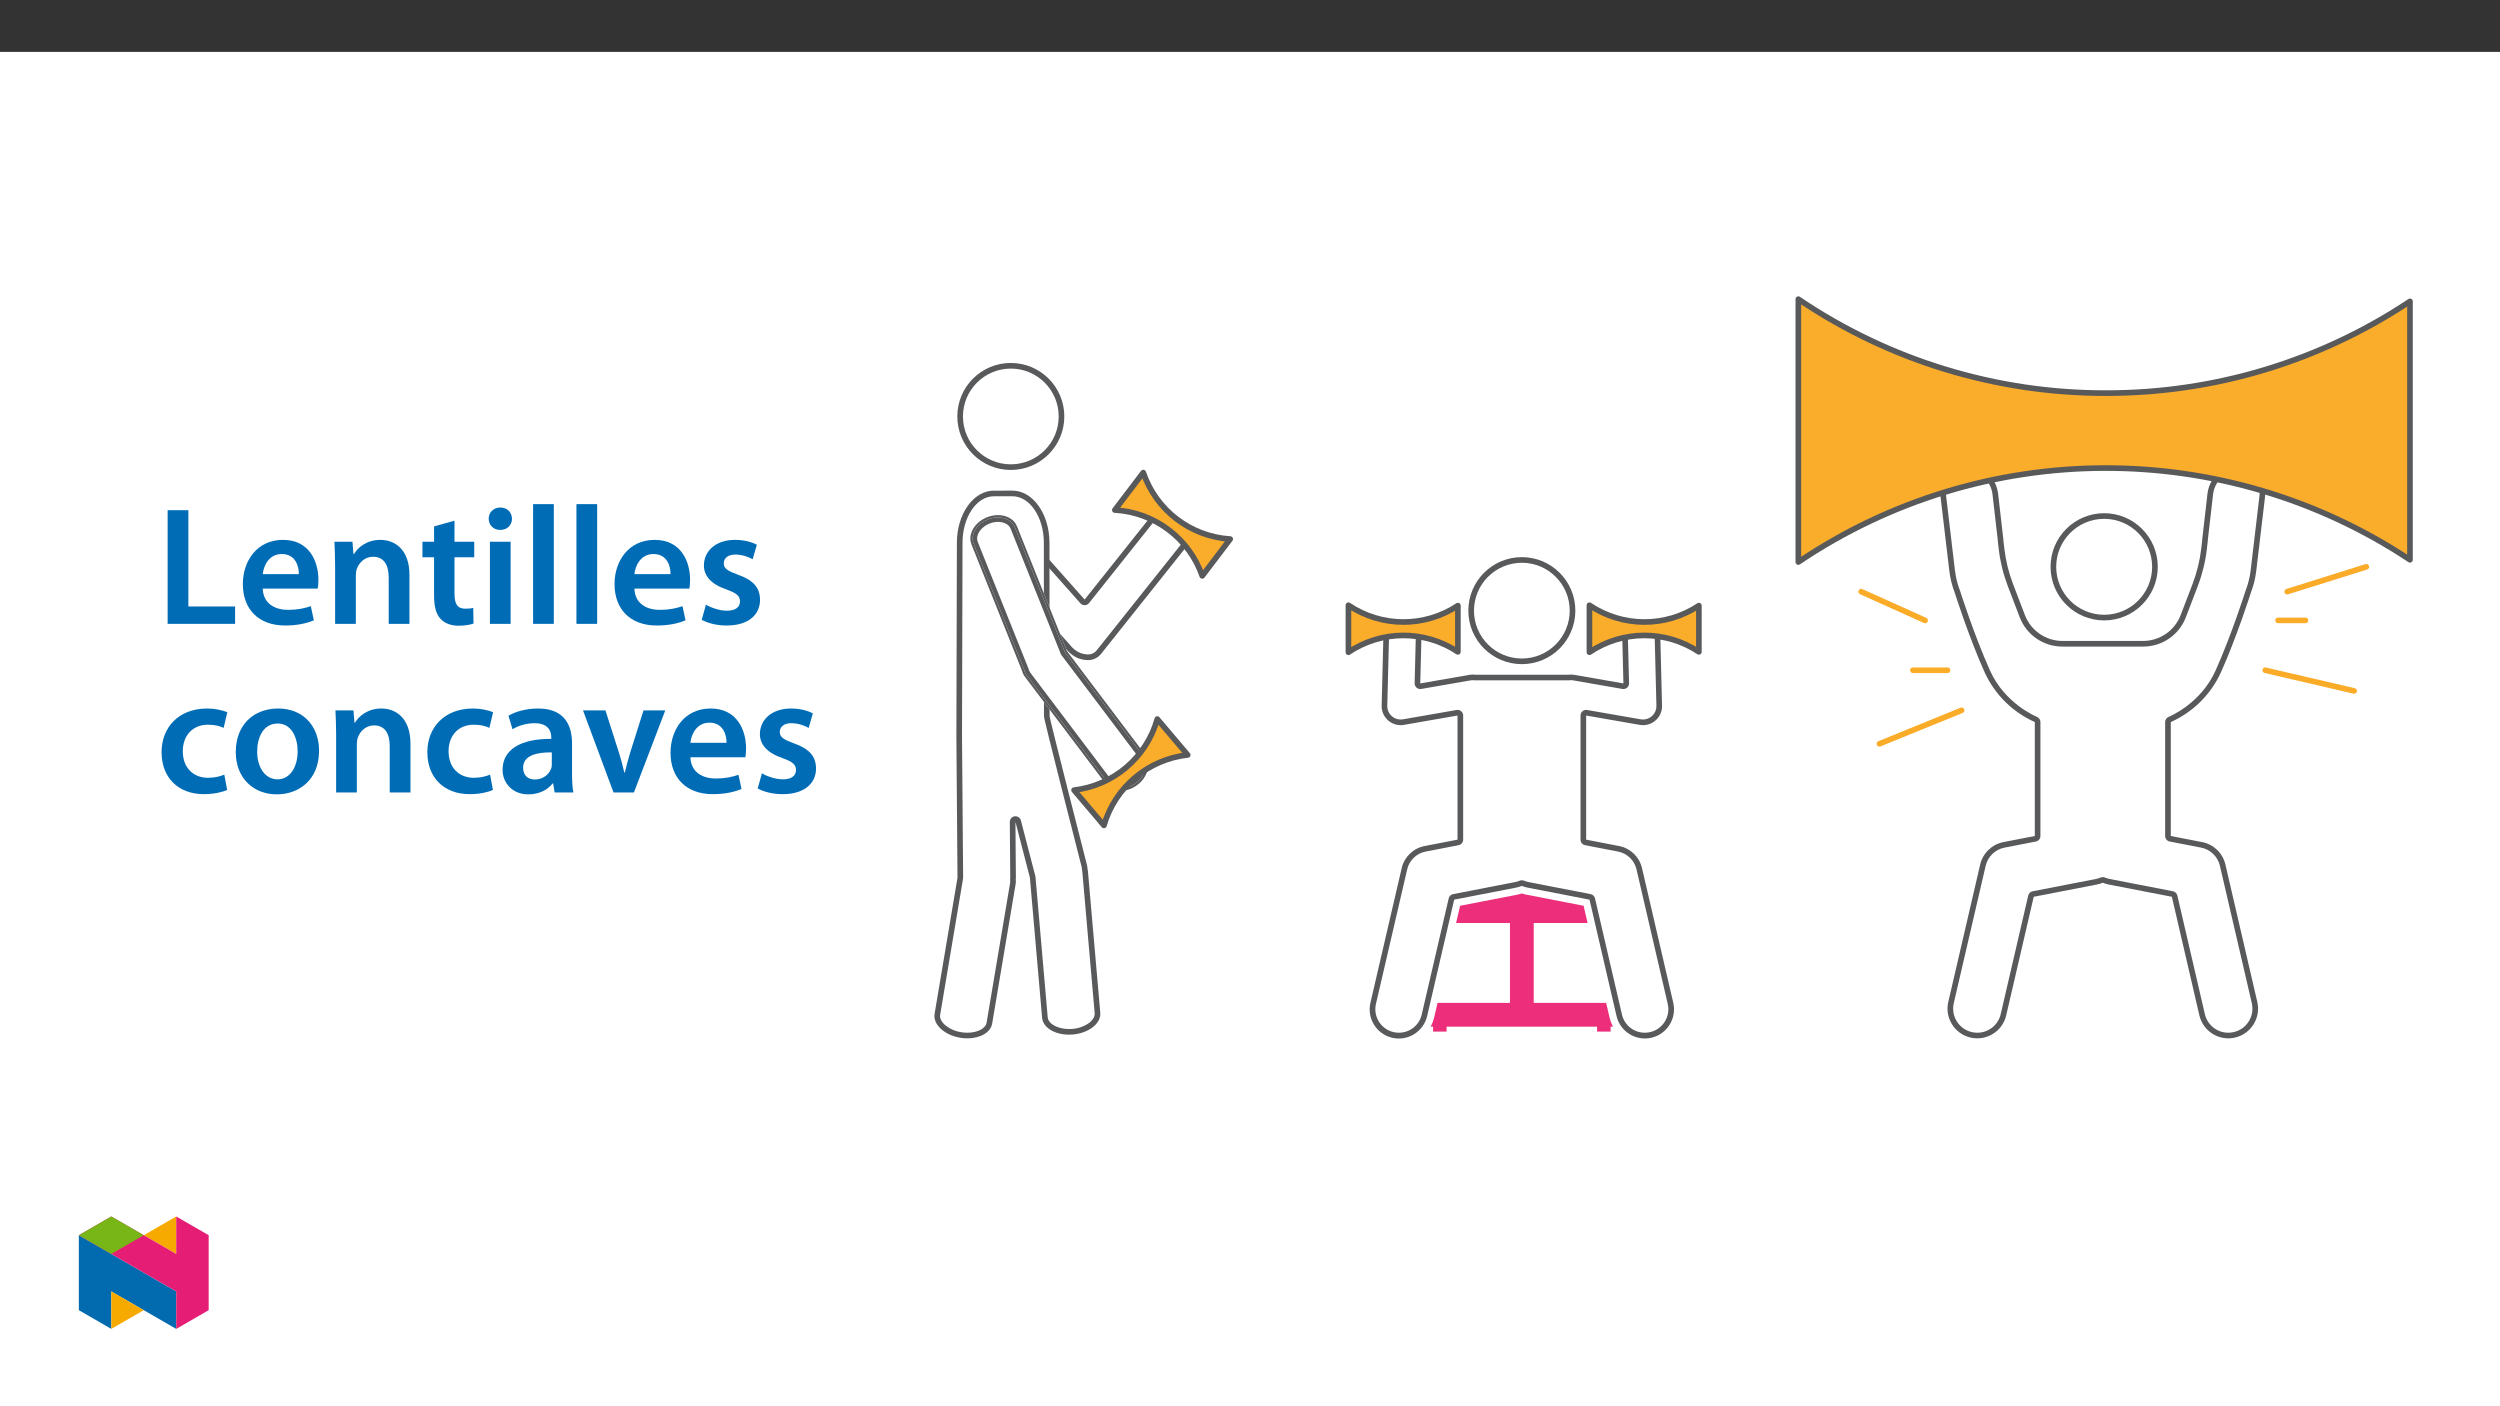 ﻿<?xml version="1.0" encoding="utf-8"?>
<svg xmlns="http://www.w3.org/2000/svg" xmlns:xlink="http://www.w3.org/1999/xlink" viewBox="0 0 960 540" version="1.1">
  <rect x="0" y="0" width="960" height="540" fill="#333333" stroke="none"/>
  <defs>
    <g>
      <symbol overflow="visible" id="glyph0-0">
        <path style="stroke:none;" d="M 0 0 L 32.375 0 L 32.375 -45.328 L 0 -45.328 Z M 16.188 -25.578 L 5.188 -42.094 L 27.188 -42.094 Z M 18.125 -22.656 L 29.141 -39.172 L 29.141 -6.156 Z M 5.188 -3.234 L 16.188 -19.75 L 27.188 -3.234 Z M 3.234 -39.172 L 14.25 -22.656 L 3.234 -6.156 Z M 3.234 -39.172 " />
      </symbol>
      <symbol overflow="visible" id="glyph0-1">
        <path style="stroke:none;" d="M 4.594 0 L 30.5 0 L 30.5 -6.672 L 12.562 -6.672 L 12.562 -43.641 L 4.594 -43.641 Z M 4.594 0 " />
      </symbol>
      <symbol overflow="visible" id="glyph0-2">
        <path style="stroke:none;" d="M 31.016 -13.531 C 31.141 -14.25 31.281 -15.406 31.281 -16.906 C 31.281 -23.828 27.906 -32.25 17.672 -32.25 C 7.578 -32.25 2.266 -24.016 2.266 -15.281 C 2.266 -5.641 8.281 0.641 18.516 0.641 C 23.047 0.641 26.812 -0.188 29.531 -1.359 L 28.359 -6.797 C 25.906 -5.953 23.312 -5.375 19.625 -5.375 C 14.5 -5.375 10.094 -7.828 9.906 -13.531 Z M 9.906 -19.094 C 10.234 -22.344 12.297 -26.812 17.219 -26.812 C 22.531 -26.812 23.828 -22.016 23.766 -19.094 Z M 9.906 -19.094 " />
      </symbol>
      <symbol overflow="visible" id="glyph0-3">
        <path style="stroke:none;" d="M 4.281 0 L 12.234 0 L 12.234 -18.578 C 12.234 -19.484 12.375 -20.469 12.625 -21.109 C 13.469 -23.5 15.672 -25.766 18.844 -25.766 C 23.188 -25.766 24.859 -22.344 24.859 -17.812 L 24.859 0 L 32.828 0 L 32.828 -18.719 C 32.828 -28.688 27.125 -32.25 21.625 -32.25 C 16.375 -32.25 12.953 -29.266 11.531 -26.812 L 11.328 -26.812 L 10.938 -31.531 L 4.016 -31.531 C 4.141 -28.812 4.281 -25.766 4.281 -22.141 Z M 4.281 0 " />
      </symbol>
      <symbol overflow="visible" id="glyph0-4">
        <path style="stroke:none;" d="M 5.562 -37.422 L 5.562 -31.531 L 1.094 -31.531 L 1.094 -25.578 L 5.562 -25.578 L 5.562 -10.75 C 5.562 -6.609 6.344 -3.688 8.094 -1.875 C 9.578 -0.266 11.984 0.719 14.953 0.719 C 17.422 0.719 19.547 0.328 20.719 -0.125 L 20.594 -6.156 C 19.688 -5.891 18.906 -5.828 17.484 -5.828 C 14.438 -5.828 13.406 -7.766 13.406 -11.656 L 13.406 -25.578 L 20.984 -25.578 L 20.984 -31.531 L 13.406 -31.531 L 13.406 -39.625 Z M 5.562 -37.422 " />
      </symbol>
      <symbol overflow="visible" id="glyph0-5">
        <path style="stroke:none;" d="M 12.234 0 L 12.234 -31.531 L 4.281 -31.531 L 4.281 0 Z M 8.281 -44.672 C 5.641 -44.672 3.812 -42.797 3.812 -40.344 C 3.812 -38.016 5.562 -36.062 8.219 -36.062 C 11 -36.062 12.75 -38.016 12.75 -40.344 C 12.688 -42.797 11 -44.672 8.281 -44.672 Z M 8.281 -44.672 " />
      </symbol>
      <symbol overflow="visible" id="glyph0-6">
        <path style="stroke:none;" d="M 4.281 0 L 12.234 0 L 12.234 -45.969 L 4.281 -45.969 Z M 4.281 0 " />
      </symbol>
      <symbol overflow="visible" id="glyph0-7">
        <path style="stroke:none;" d="M 2.328 -1.547 C 4.656 -0.266 8.094 0.641 11.906 0.641 C 20.266 0.641 24.734 -3.5 24.734 -9.266 C 24.672 -13.922 22.078 -16.828 16.312 -18.844 C 12.297 -20.328 10.812 -21.234 10.812 -23.25 C 10.812 -25.188 12.375 -26.609 15.219 -26.609 C 18 -26.609 20.594 -25.578 21.891 -24.797 L 23.5 -30.375 C 21.625 -31.406 18.578 -32.25 15.094 -32.25 C 7.766 -32.25 3.172 -27.969 3.172 -22.406 C 3.172 -18.641 5.703 -15.281 11.844 -13.203 C 15.734 -11.781 17.031 -10.75 17.031 -8.609 C 17.031 -6.547 15.469 -5.047 11.984 -5.047 C 9.125 -5.047 5.703 -6.281 3.953 -7.375 Z M 2.328 -1.547 " />
      </symbol>
      <symbol overflow="visible" id="glyph0-8">
        <path style="stroke:none;" d="M 26.359 -6.859 C 24.797 -6.219 22.797 -5.641 20.078 -5.641 C 14.641 -5.641 10.422 -9.328 10.422 -15.797 C 10.359 -21.562 13.984 -26.031 20.078 -26.031 C 22.922 -26.031 24.797 -25.453 26.094 -24.797 L 27.516 -30.828 C 25.703 -31.594 22.734 -32.25 19.812 -32.25 C 8.734 -32.25 2.266 -24.922 2.266 -15.469 C 2.266 -5.703 8.672 0.641 18.516 0.641 C 22.469 0.641 25.766 -0.188 27.453 -0.969 Z M 26.359 -6.859 " />
      </symbol>
      <symbol overflow="visible" id="glyph0-9">
        <path style="stroke:none;" d="M 18.578 -32.25 C 9.062 -32.25 2.266 -25.906 2.266 -15.547 C 2.266 -5.375 9.188 0.719 18.062 0.719 C 26.094 0.719 34.25 -4.469 34.25 -16.062 C 34.25 -25.641 27.969 -32.25 18.578 -32.25 Z M 18.391 -26.484 C 23.828 -26.484 26.031 -20.781 26.031 -15.859 C 26.031 -9.453 22.859 -5.047 18.328 -5.047 C 13.531 -5.047 10.484 -9.641 10.484 -15.734 C 10.484 -20.984 12.75 -26.484 18.391 -26.484 Z M 18.391 -26.484 " />
      </symbol>
      <symbol overflow="visible" id="glyph0-10">
        <path style="stroke:none;" d="M 28.75 -18.906 C 28.75 -25.828 25.828 -32.25 15.734 -32.25 C 10.75 -32.25 6.672 -30.891 4.344 -29.469 L 5.891 -24.281 C 8.031 -25.641 11.266 -26.609 14.375 -26.609 C 19.938 -26.609 20.781 -23.188 20.781 -21.109 L 20.781 -20.594 C 9.125 -20.656 2.078 -16.578 2.078 -8.672 C 2.078 -3.891 5.641 0.719 11.984 0.719 C 16.125 0.719 19.422 -1.031 21.297 -3.5 L 21.5 -3.5 L 22.078 0 L 29.266 0 C 28.875 -1.938 28.75 -4.734 28.75 -7.578 Z M 20.984 -11.078 C 20.984 -10.484 20.984 -9.906 20.781 -9.328 C 20 -7.062 17.734 -4.984 14.5 -4.984 C 11.984 -4.984 9.969 -6.406 9.969 -9.516 C 9.969 -14.312 15.344 -15.469 20.984 -15.406 Z M 20.984 -11.078 " />
      </symbol>
      <symbol overflow="visible" id="glyph0-11">
        <path style="stroke:none;" d="M 0.719 -31.531 L 12.438 0 L 20.266 0 L 32.312 -31.531 L 23.953 -31.531 L 18.906 -15.547 C 18.062 -12.688 17.359 -10.234 16.766 -7.641 L 16.578 -7.641 C 16 -10.234 15.344 -12.75 14.438 -15.547 L 9.328 -31.531 Z M 0.719 -31.531 " />
      </symbol>
    </g>
    <clipPath id="clip1">
      <path d="M 525 239 L 643 239 L 643 398.797 L 525 398.797 Z M 525 239 " />
    </clipPath>
    <clipPath id="clip2">
      <path d="M 745 178 L 870 178 L 870 398.797 L 745 398.797 Z M 745 178 " />
    </clipPath>
    <clipPath id="clip3">
      <path d="M 689 113.793 L 926.516 113.793 L 926.516 217 L 689 217 Z M 689 113.793 " />
    </clipPath>
    <clipPath id="clip4">
      <path d="M 358.812 188 L 423 188 L 423 398.797 L 358.812 398.797 Z M 358.812 188 " />
    </clipPath>
    <clipPath id="clip5">
      <path d="M 30.277 474 L 68 474 L 68 510.301 L 30.277 510.301 Z M 30.277 474 " />
    </clipPath>
    <clipPath id="clip6">
      <path d="M 42 495 L 56 495 L 56 510.301 L 42 510.301 Z M 42 495 " />
    </clipPath>
    <clipPath id="clip7">
      <path d="M 55 467.125 L 68 467.125 L 68 482 L 55 482 Z M 55 467.125 " />
    </clipPath>
    <clipPath id="clip8">
      <path d="M 30.277 467.125 L 80.133 467.125 L 80.133 510.301 L 30.277 510.301 Z M 30.277 467.125 " />
    </clipPath>
    <clipPath id="clip9">
      <path d="M 30.277 467.125 L 56 467.125 L 56 482 L 30.277 482 Z M 30.277 467.125 " />
    </clipPath>
  </defs>
  <g id="surface1">
    <path style=" stroke:none;fill-rule:nonzero;fill:rgb(100%,100%,100%);fill-opacity:1;" d="M 0 559.926 L 960 559.926 L 960 19.926 L 0 19.926 Z M 0 559.926 " />
    <path style=" stroke:none;fill-rule:nonzero;fill:rgb(92.899%,17.999%,47.8%);fill-opacity:1;" d="M 616.762 385.102 L 588.953 385.102 L 588.953 354.422 L 609.637 354.422 L 608.105 347.812 L 586.062 343.539 C 585.496 343.426 584.938 343.281 584.391 343.105 C 583.84 343.281 583.281 343.426 582.715 343.539 L 560.676 347.812 L 559.141 354.422 L 579.824 354.422 L 579.824 385.102 L 552.016 385.102 L 550.719 390.688 C 550.43 391.926 549.977 393.117 549.367 394.234 L 619.41 394.234 C 618.801 393.117 618.348 391.926 618.059 390.688 Z M 616.762 385.102 " />
    <path style=" stroke:none;fill-rule:nonzero;fill:rgb(92.899%,17.999%,47.8%);fill-opacity:1;" d="M 550.305 393.48 L 555.496 393.48 L 555.496 396.133 L 550.305 396.133 Z M 550.305 393.48 " />
    <path style=" stroke:none;fill-rule:nonzero;fill:rgb(92.899%,17.999%,47.8%);fill-opacity:1;" d="M 613.281 393.48 L 618.473 393.48 L 618.473 396.133 L 613.281 396.133 Z M 613.281 393.48 " />
    <g clip-path="url(#clip1)" clip-rule="nonzero">
      <path style=" stroke:none;fill-rule:nonzero;fill:rgb(34.499%,34.9%,35.699%);fill-opacity:1;" d="M 637.434 239.434 C 633.027 242.004 627.762 242.652 622.863 241.23 L 623.395 262.426 L 604.473 259.133 C 603.73 259.004 602.977 258.992 602.23 259.094 C 602.16 259.094 602.098 259.086 602.027 259.086 L 566.75 259.086 C 566.684 259.086 566.617 259.094 566.547 259.094 C 565.805 258.992 565.047 259.004 564.305 259.133 L 545.383 262.426 L 545.914 241.23 C 541.016 242.652 535.75 242.004 531.344 239.434 L 530.555 270.973 C 530.453 275.004 533.645 278.355 537.68 278.457 C 538.156 278.469 538.637 278.434 539.109 278.352 L 559.691 274.766 L 559.691 322.426 L 547.023 324.883 C 542.688 325.723 539.254 329.035 538.254 333.336 L 526.258 385.008 C 524.824 391.016 528.531 397.051 534.539 398.488 C 540.547 399.926 546.582 396.219 548.02 390.211 L 548.051 390.066 L 558.406 345.465 L 582.195 340.848 C 582.945 340.703 583.684 340.48 584.391 340.184 C 585.098 340.48 585.832 340.703 586.586 340.848 L 610.371 345.465 L 620.727 390.066 C 622.094 396.094 628.09 399.867 634.113 398.496 C 640.137 397.129 643.91 391.137 642.543 385.109 C 642.535 385.078 642.527 385.043 642.52 385.008 L 630.523 333.336 C 629.523 329.035 626.09 325.723 621.758 324.883 L 609.086 322.426 L 609.086 274.766 L 629.668 278.352 C 633.645 279.043 637.426 276.379 638.117 272.406 C 638.199 271.93 638.234 271.453 638.223 270.973 Z M 566.809 261.246 L 566.809 261.246 M 533.426 242.805 C 535.766 243.68 538.242 244.133 540.742 244.133 C 541.727 244.133 542.707 244.062 543.684 243.918 L 543.219 262.375 C 543.191 263.566 544.133 264.559 545.328 264.59 C 545.469 264.594 545.613 264.586 545.754 264.559 L 564.676 261.266 C 564.965 261.215 565.258 261.191 565.551 261.191 C 565.785 261.191 566.02 261.207 566.254 261.238 C 566.352 261.25 566.449 261.258 566.547 261.258 C 566.57 261.258 566.594 261.258 566.617 261.258 C 566.668 261.254 566.719 261.254 566.789 261.246 L 601.992 261.246 C 602.047 261.254 602.105 261.254 602.164 261.258 C 602.188 261.258 602.207 261.258 602.23 261.258 C 602.328 261.258 602.426 261.25 602.523 261.238 C 603.047 261.168 603.578 261.176 604.102 261.266 L 623.023 264.559 C 624.203 264.766 625.32 263.977 625.527 262.801 C 625.551 262.66 625.562 262.516 625.559 262.375 L 625.094 243.918 C 626.07 244.062 627.055 244.133 628.035 244.133 C 630.535 244.133 633.016 243.68 635.355 242.805 L 636.062 271.027 C 636.133 273.863 633.887 276.223 631.047 276.293 C 631.008 276.293 630.965 276.293 630.922 276.293 C 630.625 276.293 630.332 276.27 630.039 276.219 L 609.457 272.633 C 608.277 272.43 607.16 273.219 606.953 274.395 C 606.934 274.52 606.922 274.641 606.922 274.766 L 606.922 322.426 C 606.922 323.461 607.656 324.352 608.672 324.551 L 621.344 327.008 C 624.84 327.688 627.605 330.355 628.414 333.824 L 640.41 385.5 C 641.539 390.352 638.516 395.199 633.664 396.328 C 632.992 396.484 632.305 396.562 631.613 396.562 C 627.414 396.574 623.766 393.672 622.832 389.578 L 612.48 344.973 C 612.285 344.141 611.621 343.5 610.785 343.34 L 586.996 338.723 C 586.391 338.605 585.797 338.426 585.227 338.188 C 584.691 337.965 584.09 337.965 583.555 338.188 C 582.984 338.426 582.391 338.605 581.781 338.723 L 557.996 343.34 C 557.156 343.504 556.492 344.141 556.301 344.973 L 545.945 389.578 C 545.012 393.672 541.367 396.574 537.164 396.562 C 536.477 396.562 535.785 396.484 535.117 396.328 C 530.262 395.199 527.238 390.352 528.367 385.5 L 540.363 333.824 C 541.172 330.355 543.941 327.688 547.434 327.008 L 560.105 324.551 C 561.121 324.352 561.855 323.461 561.855 322.426 L 561.855 274.766 C 561.855 273.574 560.891 272.605 559.695 272.602 C 559.57 272.602 559.445 272.613 559.32 272.637 L 538.742 276.219 C 537.223 276.48 535.668 276.051 534.5 275.047 C 533.332 274.043 532.676 272.566 532.719 271.023 L 533.426 242.805 " />
    </g>
    <path style=" stroke:none;fill-rule:nonzero;fill:rgb(34.499%,34.9%,35.699%);fill-opacity:1;" d="M 584.391 213.941 C 573.043 213.941 563.844 223.141 563.844 234.488 C 563.844 245.836 573.043 255.031 584.391 255.031 C 595.738 255.031 604.934 245.836 604.934 234.488 C 604.934 223.141 595.738 213.941 584.391 213.941 M 584.391 216.105 C 594.539 216.105 602.77 224.336 602.77 234.488 C 602.77 244.641 594.539 252.867 584.391 252.867 C 574.238 252.867 566.008 244.641 566.008 234.488 C 566.02 224.34 574.242 216.117 584.391 216.105 " />
    <path style=" stroke:none;fill-rule:nonzero;fill:rgb(98%,67.499%,16.899%);fill-opacity:1;" d="M 652.371 250.312 L 652.371 232.555 C 639.625 241.016 623.031 240.953 610.344 232.402 L 610.344 250.465 C 623.031 241.91 639.625 241.852 652.371 250.312 " />
    <path style="fill:none;stroke-width:2.546;stroke-linecap:round;stroke-linejoin:round;stroke:rgb(34.499%,34.9%,35.699%);stroke-opacity:1;stroke-miterlimit:4;" d="M -0.001 -0.001 L -0.001 20.891 C -14.997 10.937 -34.519 11.01 -49.445 21.07 L -49.445 -0.18 C -34.519 9.884 -14.997 9.953 -0.001 -0.001 Z M -0.001 -0.001 " transform="matrix(0.85,0,0,-0.85,652.372,250.312)" />
    <path style=" stroke:none;fill-rule:nonzero;fill:rgb(98%,67.499%,16.899%);fill-opacity:1;" d="M 559.824 250.312 L 559.824 232.555 C 547.074 241.016 530.484 240.953 517.797 232.402 L 517.797 250.465 C 530.484 241.91 547.074 241.852 559.824 250.312 " />
    <path style="fill:none;stroke-width:2.546;stroke-linecap:round;stroke-linejoin:round;stroke:rgb(34.499%,34.9%,35.699%);stroke-opacity:1;stroke-miterlimit:4;" d="M 0.001 -0.001 L 0.001 20.891 C -14.999 10.937 -34.517 11.01 -49.443 21.07 L -49.443 -0.18 C -34.517 9.884 -14.999 9.953 0.001 -0.001 Z M 0.001 -0.001 " transform="matrix(0.85,0,0,-0.85,559.824,250.312)" />
    <path style=" stroke:none;fill-rule:nonzero;fill:rgb(34.499%,34.9%,35.699%);fill-opacity:1;" d="M 807.996 197.07 C 796.629 197.07 787.414 206.285 787.414 217.652 C 787.414 229.02 796.629 238.238 807.996 238.238 C 819.367 238.238 828.582 229.02 828.582 217.652 C 828.582 206.285 819.367 197.07 807.996 197.07 M 807.996 199.234 C 818.172 199.234 826.418 207.48 826.418 217.652 C 826.418 227.824 818.168 236.074 807.996 236.074 C 797.824 236.074 789.578 227.824 789.578 217.652 C 789.59 207.484 797.828 199.242 807.996 199.234 " />
    <g clip-path="url(#clip2)" clip-rule="nonzero">
      <path style=" stroke:none;fill-rule:nonzero;fill:rgb(34.499%,34.9%,35.699%);fill-opacity:1;" d="M 860.059 178.422 L 859.875 178.422 C 853.711 178.566 848.562 183.16 847.715 189.266 C 847.699 189.336 847.688 189.406 847.68 189.477 L 847.078 194.742 L 845.621 207.391 L 845.648 207.402 L 845.305 210.445 C 844.766 215.168 843.633 219.809 841.941 224.25 L 837.383 236.172 C 835.105 242.145 829.391 246.098 823 246.121 L 791.945 246.121 C 785.555 246.098 779.836 242.145 777.559 236.172 L 773.004 224.25 C 771.309 219.809 770.18 215.168 769.641 210.445 L 769.293 207.402 L 769.32 207.391 L 767.863 194.742 L 767.262 189.477 C 767.254 189.406 767.242 189.336 767.227 189.266 C 766.379 183.16 761.23 178.566 755.07 178.422 L 754.887 178.422 C 748.824 179.109 744.465 184.582 745.152 190.648 C 745.152 190.648 745.152 190.652 745.152 190.652 L 747.184 207.773 L 747.434 209.926 L 747.441 209.918 L 748.543 219.23 C 748.879 222.062 749.566 224.84 750.586 227.504 C 750.586 227.504 756.027 244.695 762.23 258.465 C 766.145 266.828 772.934 273.504 781.363 277.273 L 781.363 321.023 L 769.336 323.359 C 764.91 324.215 761.406 327.594 760.387 331.984 L 748.145 384.727 C 746.719 390.867 750.539 397 756.684 398.43 C 762.824 399.855 768.961 396.031 770.387 389.891 L 780.953 344.363 L 805.234 339.652 C 806 339.504 806.75 339.277 807.473 338.973 C 808.195 339.277 808.945 339.504 809.711 339.652 L 833.992 344.363 L 844.559 389.891 C 845.984 396.031 852.121 399.855 858.262 398.43 C 864.402 397 868.227 390.867 866.801 384.727 L 854.559 331.984 C 853.539 327.594 850.035 324.215 845.613 323.359 L 833.582 321.023 L 833.582 277.273 C 842.012 273.504 848.801 266.828 852.711 258.465 C 858.918 244.695 864.359 227.504 864.359 227.504 C 865.379 224.844 866.066 222.062 866.402 219.23 L 867.504 209.918 L 867.512 209.926 L 867.758 207.773 L 869.793 190.652 C 870.48 184.586 866.125 179.113 860.062 178.422 C 860.059 178.422 860.059 178.422 860.059 178.422 Z M 849.832 189.719 L 849.832 189.719 M 859.93 180.586 C 864.75 181.195 868.188 185.566 867.641 190.395 L 865.609 207.527 L 865.387 209.465 C 865.371 209.527 865.363 209.594 865.352 209.664 L 864.25 218.977 C 863.938 221.629 863.293 224.234 862.34 226.73 C 862.324 226.77 862.309 226.812 862.297 226.852 C 862.242 227.023 856.82 244.082 850.738 257.574 C 844.984 270.336 832.914 275.211 832.797 275.258 C 831.965 275.582 831.418 276.383 831.418 277.273 L 831.418 321.027 C 831.418 322.062 832.152 322.953 833.168 323.148 L 845.199 325.484 C 848.781 326.18 851.621 328.918 852.449 332.473 L 864.691 385.215 C 865.848 390.191 862.75 395.164 857.773 396.32 C 857.082 396.48 856.379 396.562 855.672 396.562 C 851.363 396.574 847.625 393.598 846.668 389.398 L 836.098 343.875 C 835.906 343.043 835.242 342.402 834.402 342.238 L 810.121 337.527 C 809.5 337.406 808.895 337.223 808.309 336.98 C 807.773 336.754 807.172 336.754 806.637 336.98 C 806.051 337.223 805.441 337.406 804.82 337.527 L 780.543 342.242 C 779.703 342.402 779.039 343.043 778.844 343.875 L 768.277 389.398 C 767.32 393.598 763.582 396.574 759.273 396.562 C 758.566 396.562 757.859 396.48 757.172 396.32 C 752.195 395.164 749.094 390.195 750.25 385.215 L 762.496 332.477 C 763.32 328.918 766.16 326.18 769.746 325.484 L 781.773 323.148 C 782.789 322.953 783.523 322.062 783.523 321.027 L 783.523 277.273 C 783.523 276.383 782.977 275.586 782.148 275.258 C 782.027 275.211 769.961 270.336 764.203 257.574 C 758.125 244.082 752.703 227.023 752.648 226.852 C 752.633 226.812 752.621 226.77 752.605 226.73 C 751.648 224.234 751.008 221.629 750.691 218.977 L 749.59 209.664 C 749.582 209.598 749.57 209.531 749.559 209.465 L 749.336 207.52 L 747.305 190.406 C 746.754 185.574 750.191 181.195 755.016 180.586 L 755.07 180.586 C 760.133 180.73 764.355 184.5 765.078 189.516 C 765.086 189.59 765.098 189.668 765.113 189.738 L 765.715 194.992 L 767.133 207.301 C 767.129 207.414 767.133 207.531 767.145 207.645 L 767.492 210.691 C 768.051 215.594 769.223 220.41 770.98 225.023 L 775.539 236.945 C 778.109 243.773 784.645 248.293 791.945 248.285 L 823.008 248.285 C 830.301 248.289 836.836 243.773 839.402 236.945 L 843.961 225.023 C 845.719 220.41 846.895 215.594 847.453 210.688 L 847.797 207.645 C 847.812 207.531 847.816 207.418 847.809 207.305 L 849.23 194.988 L 849.828 189.738 C 849.844 189.664 849.859 189.59 849.867 189.516 C 850.586 184.5 854.809 180.73 859.875 180.586 L 859.93 180.586 " />
    </g>
    <path style="fill:none;stroke-width:2.546;stroke-linecap:round;stroke-linejoin:round;stroke:rgb(98%,67.499%,16.1%);stroke-opacity:1;stroke-miterlimit:4;" d="M -0.001 -0.002 L -28.87 12.99 " transform="matrix(0.85,0,0,-0.85,739.235,238.237)" />
    <path style="fill:none;stroke-width:2.546;stroke-linecap:round;stroke-linejoin:round;stroke:rgb(98%,67.499%,16.1%);stroke-opacity:1;stroke-miterlimit:4;" d="M -0 -0 L -15.625 -0 " transform="matrix(0.85,0,0,-0.85,747.844,257.378)" />
    <path style="fill:none;stroke-width:2.546;stroke-linecap:round;stroke-linejoin:round;stroke:rgb(98%,67.499%,16.1%);stroke-opacity:1;stroke-miterlimit:4;" d="M 0.001 -0.001 L -37.117 -15.12 " transform="matrix(0.85,0,0,-0.85,753.257,272.765)" />
    <path style="fill:none;stroke-width:2.546;stroke-linecap:round;stroke-linejoin:round;stroke:rgb(98%,67.499%,16.1%);stroke-opacity:1;stroke-miterlimit:4;" d="M -0.001 -0.002 L 35.743 11.225 " transform="matrix(0.85,0,0,-0.85,878.286,227.194)" />
    <path style="fill:none;stroke-width:2.546;stroke-linecap:round;stroke-linejoin:round;stroke:rgb(98%,67.499%,16.1%);stroke-opacity:1;stroke-miterlimit:4;" d="M 0 -0.002 L 12.372 -0.002 " transform="matrix(0.85,0,0,-0.85,874.781,238.237)" />
    <path style="fill:none;stroke-width:2.546;stroke-linecap:round;stroke-linejoin:round;stroke:rgb(98%,67.499%,16.1%);stroke-opacity:1;stroke-miterlimit:4;" d="M 0.001 -0 L 40.152 -9.343 " transform="matrix(0.85,0,0,-0.85,869.863,257.378)" />
    <path style=" stroke:none;fill-rule:nonzero;fill:rgb(98%,67.499%,16.899%);fill-opacity:1;" d="M 925.43 214.965 L 925.43 115.727 C 890.844 138.762 850.203 151.02 808.645 150.957 C 766.559 151.023 725.422 138.453 690.562 114.875 L 690.562 215.82 C 761.465 168.02 854.188 167.684 925.434 214.965 Z M 925.43 214.965 " />
    <g clip-path="url(#clip3)" clip-rule="nonzero">
      <path style="fill:none;stroke-width:2.546;stroke-linecap:round;stroke-linejoin:round;stroke:rgb(34.499%,34.9%,35.699%);stroke-opacity:1;stroke-miterlimit:4;" d="M -0.002 0.001 L -0.002 116.751 C -40.691 89.651 -88.504 75.23 -137.396 75.304 C -186.909 75.226 -235.305 90.014 -276.316 117.753 L -276.316 -1.006 C -192.902 55.23 -83.816 55.626 0.002 0.001 Z M -0.002 0.001 " transform="matrix(0.85,0,0,-0.85,925.431,214.965)" />
    </g>
    <path style=" stroke:none;fill-rule:nonzero;fill:rgb(100%,100%,100%);fill-opacity:1;" d="M 417.609 252.395 C 415.551 252.348 413.566 251.605 411.98 250.293 C 411.793 250.141 411.613 249.984 411.438 249.824 C 411.246 249.668 411.07 249.504 410.906 249.32 L 376.555 210.609 C 374.375 208.156 375.246 203.812 378.496 200.922 C 380.105 199.438 382.195 198.582 384.383 198.512 C 385.879 198.457 387.32 199.051 388.344 200.141 L 415.684 230.949 C 415.891 231.18 416.184 231.312 416.496 231.312 L 416.523 231.312 C 416.844 231.305 417.141 231.156 417.34 230.906 L 441.762 200.238 C 442.816 199 444.387 198.316 446.012 198.391 C 448.07 198.438 450.051 199.18 451.637 200.492 C 455.039 203.203 456.141 207.496 454.098 210.059 L 421.855 250.547 C 420.801 251.785 419.234 252.469 417.609 252.395 Z M 417.609 252.395 " />
    <path style=" stroke:none;fill-rule:nonzero;fill:rgb(34.499%,34.9%,35.699%);fill-opacity:1;" d="M 446.012 197.309 C 444.055 197.234 442.176 198.066 440.918 199.566 L 416.496 230.23 L 389.152 199.422 C 387.926 198.098 386.188 197.371 384.383 197.43 C 381.93 197.496 379.586 198.449 377.777 200.113 C 374.078 203.402 373.164 208.422 375.746 211.328 L 410.098 250.039 C 410.285 250.25 410.488 250.441 410.707 250.621 C 410.898 250.797 411.098 250.973 411.305 251.141 C 413.086 252.602 415.309 253.426 417.613 253.477 C 419.566 253.551 421.445 252.719 422.703 251.223 L 454.945 210.734 C 457.367 207.695 456.188 202.734 452.312 199.645 C 450.535 198.184 448.312 197.359 446.012 197.309 Z M 446.012 199.473 C 447.824 199.527 449.566 200.184 450.965 201.336 C 453.848 203.637 454.895 207.32 453.25 209.387 L 421.008 249.875 C 420.156 250.852 418.906 251.383 417.613 251.312 C 415.797 251.258 414.055 250.602 412.656 249.445 C 412.484 249.312 412.324 249.172 412.168 249.027 C 412.141 249 412.117 248.98 412.09 248.957 C 411.957 248.848 411.832 248.73 411.715 248.602 L 377.363 209.891 C 375.609 207.918 376.461 204.18 379.215 201.73 C 380.625 200.422 382.461 199.664 384.383 199.594 C 385.566 199.543 386.715 200.004 387.535 200.859 L 414.875 231.668 C 415.285 232.133 415.875 232.395 416.496 232.395 C 416.512 232.395 416.531 232.395 416.551 232.395 C 417.191 232.379 417.789 232.078 418.188 231.582 L 442.609 200.914 C 443.461 199.934 444.715 199.402 446.012 199.473 " />
    <path style=" stroke:none;fill-rule:nonzero;fill:rgb(98%,67.499%,16.899%);fill-opacity:1;" d="M 461.66 221.141 L 472.398 206.996 C 457.129 206.031 443.945 195.949 439.012 181.469 L 428.094 195.855 C 443.367 196.711 456.621 206.695 461.66 221.141 " />
    <path style="fill:none;stroke-width:2.546;stroke-linecap:round;stroke-linejoin:round;stroke:rgb(34.499%,34.9%,35.699%);stroke-opacity:1;stroke-miterlimit:4;" d="M -0.002 0.002 L 12.631 16.643 C -5.333 17.778 -20.843 29.639 -26.647 46.675 L -39.492 29.749 C -21.523 28.743 -5.93 16.996 -0.002 0.002 Z M -0.002 0.002 " transform="matrix(0.85,0,0,-0.85,461.662,221.142)" />
    <path style=" stroke:none;fill-rule:nonzero;fill:rgb(100%,100%,100%);fill-opacity:1;" d="M 371.484 397.645 C 370.613 397.645 369.746 397.57 368.891 397.426 C 366.332 397.051 363.934 395.949 361.988 394.246 C 360.406 392.773 359.684 391.09 359.949 389.512 L 368.742 337.23 C 368.754 337.168 368.758 337.105 368.758 337.043 L 368.332 282.672 C 368.324 281.77 368.523 209.16 368.527 208.426 C 368.426 203.617 369.809 198.898 372.48 194.902 C 374.957 191.414 378.211 189.492 381.648 189.488 L 388.762 189.484 C 396.012 189.484 401.91 197.965 401.918 208.395 L 401.973 275.078 C 401.973 276.055 411.039 311.668 416.445 332.809 C 416.527 333.141 416.566 333.484 416.559 333.832 C 416.559 333.922 416.57 334.012 416.59 334.098 C 416.645 334.301 416.68 334.504 416.695 334.711 L 421.43 388.988 C 421.57 390.586 420.715 392.207 419.02 393.551 C 416.945 395.09 414.469 396 411.891 396.168 C 411.426 396.207 410.961 396.23 410.5 396.23 C 405.5 396.23 401.52 393.871 401.25 390.746 L 396.555 336.867 C 396.547 336.805 396.535 336.746 396.523 336.688 L 390.977 315.332 C 390.855 314.855 390.422 314.52 389.93 314.52 C 389.883 314.52 389.836 314.523 389.789 314.531 C 389.246 314.602 388.844 315.066 388.848 315.609 L 389.016 336.996 C 389.016 337.199 389 337.402 388.973 337.602 C 388.957 337.707 388.957 337.812 388.973 337.914 C 389.031 338.324 389.027 338.734 388.961 339.141 L 379.926 392.867 C 379.461 395.637 375.914 397.645 371.484 397.645 " />
    <g clip-path="url(#clip4)" clip-rule="nonzero">
      <path style=" stroke:none;fill-rule:nonzero;fill:rgb(34.499%,34.9%,35.699%);fill-opacity:1;" d="M 388.77 188.402 L 388.758 188.402 L 381.648 188.406 C 373.793 188.414 367.434 197.375 367.445 208.422 C 367.445 208.422 367.242 281.762 367.25 282.684 L 367.676 337.051 L 358.883 389.328 C 358.203 393.363 362.602 397.465 368.707 398.492 C 369.625 398.648 370.555 398.727 371.484 398.727 C 376.402 398.727 380.422 396.457 380.992 393.047 L 390.027 339.32 C 390.113 338.805 390.117 338.277 390.039 337.762 C 390.078 337.504 390.098 337.246 390.098 336.984 L 389.93 315.602 L 395.473 336.961 L 400.172 390.84 C 400.496 394.586 404.988 397.309 410.5 397.309 C 410.988 397.309 411.48 397.289 411.984 397.246 C 418.152 396.707 422.867 392.969 422.508 388.895 L 417.773 334.617 C 417.641 333.934 417.547 333.238 417.492 332.539 C 417.492 332.539 403.055 276.062 403.051 275.074 L 402.996 208.395 C 402.988 197.348 396.617 188.398 388.77 188.398 Z M 388.77 190.562 C 395.414 190.562 400.828 198.562 400.836 208.395 L 400.887 275.078 C 400.887 275.422 400.891 276.336 415.398 333.082 C 415.457 333.324 415.484 333.574 415.477 333.82 C 415.477 334.004 415.496 334.188 415.543 334.363 C 415.578 334.508 415.605 334.656 415.617 334.809 L 420.352 389.082 C 420.496 390.73 419.156 392.059 418.348 392.699 C 416.434 394.102 414.16 394.93 411.797 395.09 C 411.363 395.129 410.93 395.145 410.5 395.145 C 406.137 395.145 402.547 393.172 402.324 390.652 L 397.629 336.773 C 397.621 336.652 397.598 336.531 397.57 336.418 L 392.023 315.059 C 391.777 314.105 390.918 313.438 389.93 313.438 C 389.836 313.438 389.742 313.441 389.648 313.457 C 388.566 313.598 387.758 314.527 387.766 315.617 L 387.934 337 C 387.934 337.148 387.922 337.297 387.902 337.441 C 387.871 337.648 387.867 337.863 387.898 338.07 C 387.941 338.367 387.941 338.668 387.895 338.961 L 378.859 392.691 C 378.484 394.934 375.383 396.562 371.484 396.562 C 370.676 396.562 369.867 396.492 369.066 396.359 C 366.723 396.012 364.523 395.004 362.727 393.457 C 361.969 392.75 360.742 391.324 361.02 389.688 L 369.809 337.41 C 369.832 337.285 369.84 337.16 369.84 337.035 L 369.414 282.664 C 369.406 281.672 369.605 209.16 369.609 208.422 C 369.598 198.586 375 190.578 381.652 190.57 L 388.762 190.566 L 388.77 190.566 " />
    </g>
    <path style=" stroke:none;fill-rule:nonzero;fill:rgb(100%,100%,100%);fill-opacity:1;" d="M 430.309 302.16 C 428.621 302.246 426.992 301.52 425.926 300.203 L 394.734 258.902 C 394.332 258.363 394.047 257.742 393.91 257.082 C 393.891 256.996 393.863 256.914 393.824 256.84 C 393.781 256.75 393.742 256.66 393.703 256.566 L 374.461 208.512 C 374.242 207.965 374.133 207.383 374.133 206.797 C 374.133 204.105 376.367 201.332 379.566 200.051 C 380.73 199.578 381.973 199.332 383.23 199.324 C 386.031 199.324 388.277 200.594 389.098 202.641 L 408.332 250.684 C 408.371 250.77 408.418 250.855 408.477 250.934 L 438.508 290.703 C 439.137 291.559 439.469 292.598 439.453 293.66 C 439.297 296.285 437.953 298.691 435.805 300.203 C 434.23 301.434 432.305 302.117 430.309 302.16 " />
    <path style=" stroke:none;fill-rule:nonzero;fill:rgb(34.499%,34.9%,35.699%);fill-opacity:1;" d="M 383.23 198.242 C 381.836 198.25 380.457 198.52 379.164 199.043 C 375.441 200.539 373.051 203.723 373.051 206.797 C 373.051 207.523 373.188 208.238 373.457 208.914 L 392.695 256.961 C 392.742 257.078 392.797 257.195 392.852 257.309 C 393.023 258.121 393.371 258.891 393.871 259.555 L 425.062 300.855 C 426.332 302.438 428.281 303.324 430.309 303.242 C 432.539 303.199 434.695 302.434 436.457 301.066 C 438.883 299.355 440.387 296.625 440.535 293.66 C 440.555 292.359 440.145 291.094 439.371 290.051 L 409.336 250.281 L 390.102 202.242 C 389.086 199.699 386.359 198.242 383.23 198.242 Z M 383.23 200.406 C 385.578 200.406 387.441 201.414 388.094 203.043 L 407.328 251.082 C 407.402 251.262 407.496 251.43 407.609 251.582 L 437.645 291.355 C 438.137 292.02 438.391 292.832 438.371 293.66 C 438.215 295.945 437.031 298.031 435.152 299.34 C 433.77 300.426 432.07 301.035 430.309 301.082 C 428.961 301.16 427.652 300.59 426.789 299.551 L 395.598 258.25 C 395.289 257.836 395.074 257.359 394.969 256.855 C 394.93 256.688 394.875 256.52 394.797 256.363 C 394.77 256.301 394.738 256.238 394.703 256.156 L 375.465 208.105 C 375.301 207.691 375.215 207.246 375.215 206.797 C 375.215 204.539 377.172 202.176 379.969 201.055 C 381.004 200.633 382.113 200.414 383.23 200.406 " />
    <path style=" stroke:none;fill-rule:nonzero;fill:rgb(100%,100%,100%);fill-opacity:1;" d="M 383.23 198.684 C 381.895 198.688 380.57 198.949 379.328 199.453 C 375.84 200.855 373.492 203.805 373.492 206.797 C 373.492 207.465 373.617 208.129 373.867 208.746 L 393.105 256.797 C 393.148 256.91 393.199 257.012 393.25 257.117 L 393.281 257.219 C 393.441 257.969 393.762 258.676 394.223 259.285 L 425.414 300.59 C 426.598 302.066 428.418 302.891 430.309 302.805 C 432.441 302.758 434.508 302.027 436.191 300.715 C 438.5 299.082 439.938 296.484 440.094 293.66 C 440.109 292.457 439.734 291.281 439.02 290.316 L 408.949 250.496 L 389.691 202.402 C 388.773 200.109 386.297 198.684 383.23 198.684 M 430.309 303.684 C 428.141 303.777 426.059 302.824 424.711 301.121 L 393.52 259.82 C 392.992 259.117 392.621 258.312 392.434 257.457 C 392.379 257.344 392.332 257.234 392.285 257.121 L 373.047 209.074 C 372.758 208.352 372.609 207.578 372.609 206.797 C 372.609 203.449 375.18 200.168 379 198.633 C 380.344 198.09 381.781 197.805 383.23 197.801 C 386.668 197.801 389.457 199.438 390.512 202.074 L 409.727 250.059 L 439.723 289.785 C 440.555 290.902 440.992 292.266 440.977 293.66 C 440.816 296.762 439.25 299.617 436.723 301.418 C 434.883 302.844 432.637 303.641 430.309 303.684 " />
    <path style=" stroke:none;fill-rule:nonzero;fill:rgb(34.499%,34.9%,35.699%);fill-opacity:1;" d="M 430.309 302.805 C 428.418 302.891 426.598 302.066 425.414 300.59 L 394.223 259.289 C 393.762 258.676 393.441 257.969 393.281 257.219 L 393.25 257.117 C 393.195 257.012 393.148 256.91 393.105 256.797 L 373.867 208.746 C 373.617 208.129 373.492 207.465 373.492 206.797 C 373.492 203.805 375.84 200.852 379.328 199.453 C 380.566 198.949 381.895 198.688 383.23 198.684 C 386.297 198.684 388.773 200.109 389.695 202.406 L 408.949 250.5 L 439.02 290.316 C 439.734 291.281 440.109 292.457 440.094 293.66 C 439.938 296.484 438.5 299.082 436.191 300.715 C 434.508 302.027 432.441 302.758 430.309 302.805 M 383.23 197.801 C 381.781 197.805 380.344 198.09 379 198.637 C 375.18 200.168 372.609 203.449 372.609 206.797 C 372.609 207.578 372.758 208.352 373.047 209.074 L 392.285 257.121 C 392.332 257.234 392.379 257.348 392.434 257.453 C 392.621 258.312 392.992 259.117 393.52 259.82 L 424.711 301.121 C 426.059 302.82 428.141 303.777 430.309 303.684 C 432.633 303.641 434.883 302.848 436.723 301.418 C 439.25 299.617 440.816 296.762 440.977 293.66 C 440.992 292.266 440.555 290.902 439.723 289.785 L 409.727 250.059 L 390.512 202.078 C 389.457 199.438 386.668 197.801 383.23 197.801 " />
    <path style=" stroke:none;fill-rule:nonzero;fill:rgb(98%,67.499%,16.899%);fill-opacity:1;" d="M 412.438 303.41 L 423.918 316.957 C 428.176 302.258 440.875 291.578 456.082 289.902 L 444.402 276.121 C 440.254 290.848 427.637 301.621 412.438 303.41 " />
    <path style="fill:none;stroke-width:2.546;stroke-linecap:round;stroke-linejoin:round;stroke:rgb(34.499%,34.9%,35.699%);stroke-opacity:1;stroke-miterlimit:4;" d="M -0.002 -0.001 L 13.505 -15.938 C 18.514 1.355 33.454 13.919 51.345 15.891 L 37.604 32.104 C 32.723 14.779 17.88 2.104 -0.002 -0.001 Z M -0.002 -0.001 " transform="matrix(0.85,0,0,-0.85,412.439,303.41)" />
    <path style=" stroke:none;fill-rule:nonzero;fill:rgb(34.499%,34.9%,35.699%);fill-opacity:1;" d="M 388.156 139.375 C 376.809 139.375 367.609 148.57 367.609 159.918 C 367.609 171.266 376.809 180.465 388.156 180.465 C 399.5 180.465 408.699 171.266 408.699 159.918 C 408.699 148.57 399.5 139.375 388.156 139.375 M 388.156 141.539 C 398.309 141.539 406.535 149.766 406.535 159.918 C 406.535 170.07 398.309 178.301 388.156 178.301 C 378.004 178.301 369.773 170.07 369.773 159.918 C 369.785 149.77 378.008 141.551 388.156 141.539 " />
    <g style="fill:rgb(0%,42.354%,71.373%);fill-opacity:1;">
      <use xlink:href="#glyph0-1" x="59.776" y="239.559" />
    </g>
    <g style="fill:rgb(0%,42.354%,71.373%);fill-opacity:1;">
      <use xlink:href="#glyph0-2" x="90.989" y="239.559" />
      <use xlink:href="#glyph0-3" x="124.404" y="239.559" />
    </g>
    <g style="fill:rgb(0%,42.354%,71.373%);fill-opacity:1;">
      <use xlink:href="#glyph0-4" x="161.121" y="239.559" />
      <use xlink:href="#glyph0-5" x="183.851" y="239.559" />
      <use xlink:href="#glyph0-6" x="200.429" y="239.559" />
      <use xlink:href="#glyph0-6" x="217.071" y="239.559" />
      <use xlink:href="#glyph0-2" x="233.714" y="239.559" />
      <use xlink:href="#glyph0-7" x="267.128" y="239.559" />
    </g>
    <g style="fill:rgb(0%,42.354%,71.373%);fill-opacity:1;">
      <use xlink:href="#glyph0-8" x="59.776" y="304.317" />
    </g>
    <g style="fill:rgb(0%,42.354%,71.373%);fill-opacity:1;">
      <use xlink:href="#glyph0-9" x="88.269" y="304.317" />
      <use xlink:href="#glyph0-3" x="124.792" y="304.317" />
      <use xlink:href="#glyph0-8" x="161.833" y="304.317" />
      <use xlink:href="#glyph0-10" x="190.909" y="304.317" />
    </g>
    <g style="fill:rgb(0%,42.354%,71.373%);fill-opacity:1;">
      <use xlink:href="#glyph0-11" x="223.158" y="304.317" />
    </g>
    <g style="fill:rgb(0%,42.354%,71.373%);fill-opacity:1;">
      <use xlink:href="#glyph0-2" x="255.213" y="304.317" />
      <use xlink:href="#glyph0-7" x="288.628" y="304.317" />
    </g>
    <g clip-path="url(#clip5)" clip-rule="nonzero">
      <path style=" stroke:none;fill-rule:nonzero;fill:rgb(0.8%,42%,68.999%);fill-opacity:1;" d="M 30.277 503.105 L 42.738 510.301 L 42.738 495.91 L 67.668 510.301 L 67.668 495.91 L 30.277 474.32 Z M 30.277 503.105 " />
    </g>
    <g clip-path="url(#clip6)" clip-rule="nonzero">
      <path style=" stroke:none;fill-rule:nonzero;fill:rgb(96.1%,66.699%,0%);fill-opacity:1;" d="M 42.738 510.301 L 55.203 503.105 L 42.738 495.91 Z M 42.738 510.301 " />
    </g>
    <g clip-path="url(#clip7)" clip-rule="nonzero">
      <path style=" stroke:none;fill-rule:nonzero;fill:rgb(96.1%,66.699%,0%);fill-opacity:1;" d="M 67.668 467.125 L 55.203 474.32 L 67.668 481.516 Z M 67.668 467.125 " />
    </g>
    <g clip-path="url(#clip8)" clip-rule="nonzero">
      <path style=" stroke:none;fill-rule:nonzero;fill:rgb(89.799%,11.4%,45.499%);fill-opacity:1;" d="M 67.668 467.125 L 67.668 481.516 L 42.738 467.125 L 30.277 474.32 L 67.668 495.91 L 67.668 510.301 L 80.133 503.105 L 80.133 474.32 Z M 67.668 467.125 " />
    </g>
    <g clip-path="url(#clip9)" clip-rule="nonzero">
      <path style=" stroke:none;fill-rule:nonzero;fill:rgb(47.099%,70.999%,9%);fill-opacity:1;" d="M 42.738 467.125 L 30.277 474.32 L 42.738 481.516 L 55.203 474.32 Z M 42.738 467.125 " />
    </g>
  </g>
</svg>